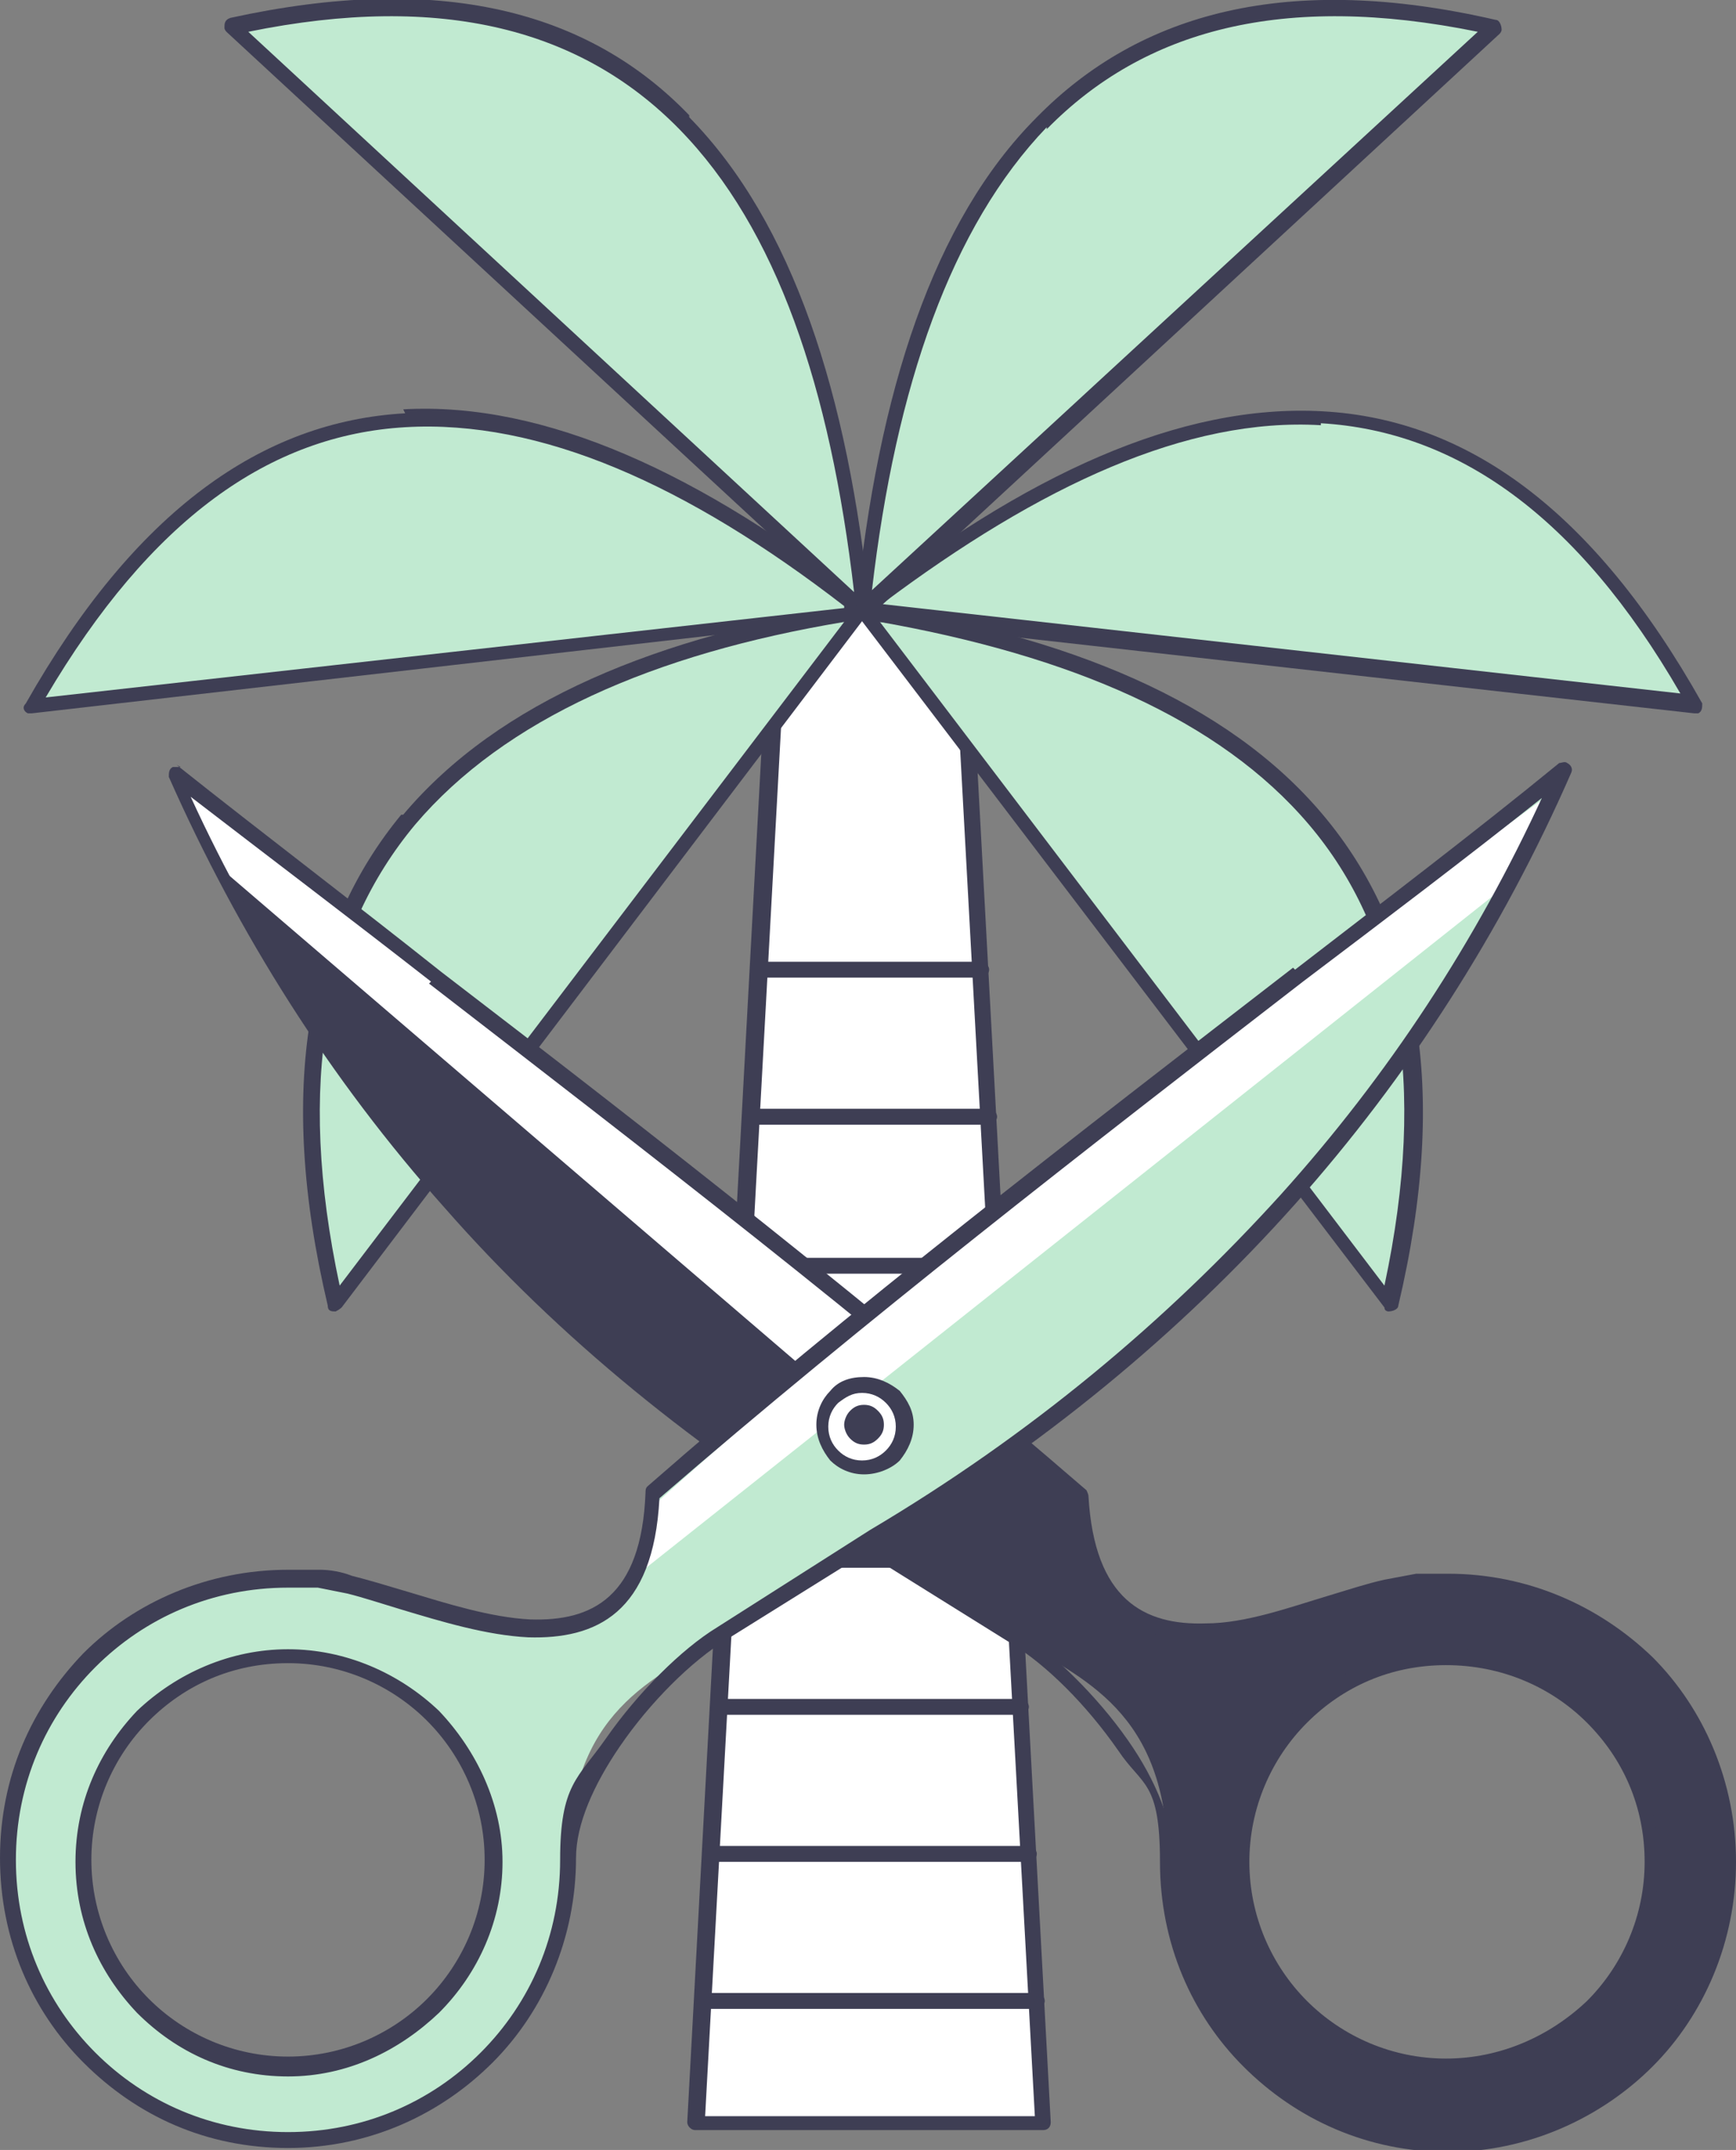 <?xml version="1.0" encoding="UTF-8"?>
<svg xmlns="http://www.w3.org/2000/svg" version="1.1" viewBox="0 0 87.4 108.2">
  <rect x="0" y="0" width="87.4" height="108.2" fill="#808080" stroke="none"/>
  <defs>
    <style>
      .cls-1 {
        fill: #c1ead1;
      }

      .cls-1, .cls-2, .cls-3 {
        fill-rule: evenodd;
      }

      .cls-2 {
        fill: #fff;
      }

      .cls-4, .cls-3 {
        fill: #3e3e54;
      }
    </style>
  </defs>
  <!-- Generator: Adobe Illustrator 28.7.4, SVG Export Plug-In . SVG Version: 1.2.0 Build 166)  -->
  <g>
    <g id="Layer_1">
      <polygon class="cls-2" points="39.3 29.3 48.3 29.3 52.6 106.8 35.1 106.8 39.3 29.3"/>
      <path class="cls-4" d="M39.3,28.9h9c.2,0,.4.2.4.4l4.2,77.5c0,.2-.1.4-.4.4h-17.5c-.2,0-.4-.2-.4-.4l4.2-77.6c0-.2.2-.4.4-.4h0ZM48,29.7h-8.3l-4.2,76.8h16.6l-4.2-76.8Z"/>
      <path class="cls-1" d="M43.5,30.8c-20.4,3.2-31.6,13.1-26.5,34.8,8.8-11.6,17.7-23.2,26.5-34.8h0Z"/>
      <path class="cls-4" d="M42.5,31.3c-9.6,1.6-17.1,4.9-21.6,10.2-4.5,5.4-6,12.9-3.8,23.2l25.4-33.4ZM20.3,41c4.8-5.7,12.8-9,23-10.6.1,0,.2,0,.3,0,.2.1.2.4,0,.6l-26.4,34.8c0,0-.1.1-.3.2-.2,0-.4,0-.4-.3-2.6-11-1-19,3.7-24.7h0Z"/>
      <path class="cls-1" d="M43.5,30.8c20.4,3.2,31.6,13.1,26.5,34.8-8.8-11.6-17.7-23.2-26.5-34.8h0Z"/>
      <path class="cls-4" d="M43.5,30.4c10.3,1.6,18.3,4.9,23.1,10.6,4.8,5.7,6.4,13.7,3.8,24.7,0,.2-.3.3-.5.3,0,0-.2,0-.2-.2l-26.5-34.8c-.1-.2,0-.4,0-.6,0,0,.2,0,.3,0h0ZM65.9,41.5c-4.5-5.3-12-8.5-21.6-10.2l25.4,33.4c2.2-10.3.7-17.9-3.8-23.2h0Z"/>
      <path class="cls-1" d="M43.5,30.8c16.6-13,31.1-14.5,41.9,4.7-14-1.6-27.9-3.1-41.9-4.7h0Z"/>
      <path class="cls-4" d="M43.2,30.5c8.4-6.6,16.2-10.2,23.4-9.8,7.2.4,13.6,4.9,19.1,14.7,0,.2,0,.4-.2.5,0,0-.1,0-.2,0l-41.9-4.7c-.2,0-.4-.2-.3-.4,0-.1,0-.2.1-.3h0ZM66.5,21.4c-6.7-.4-14.1,3-22.1,9l40.2,4.5c-5.2-9-11.3-13.2-18.1-13.6h0Z"/>
      <path class="cls-1" d="M43.5,30.8C26.9,17.7,12.4,16.3,1.6,35.5c14-1.6,27.9-3.1,41.9-4.7h0Z"/>
      <path class="cls-4" d="M42.5,30.5c-7.9-6.1-15.3-9.4-22.1-9-6.8.4-12.8,4.6-18.1,13.6l40.2-4.5ZM20.3,20.6c7.1-.4,15,3.2,23.4,9.8,0,0,.1.2.1.3,0,.2-.1.4-.3.4L1.6,35.9c0,0-.1,0-.2,0-.2-.1-.3-.3-.1-.5,5.5-9.7,11.9-14.2,19.1-14.6h0Z"/>
      <path class="cls-1" d="M43.5,30.8C41.2,9,32.3-3.3,11.7,1.4c10.6,9.8,21.2,19.6,31.8,29.4h0Z"/>
      <path class="cls-4" d="M43,29.8c-1.2-10.3-3.9-18.3-8.8-23.3S22.3-.4,12.5,1.6l30.5,28.2ZM34.7,5.9c5.2,5.3,8,13.9,9.1,24.8,0,.1,0,.2-.1.3-.1.1-.4.2-.5,0L11.4,1.6c0,0-.1-.1-.1-.2,0-.2,0-.4.3-.5,10.5-2.3,18-.4,23.1,4.9h0Z"/>
      <path class="cls-1" d="M43.5,30.8C45.7,9,54.6-3.3,75.2,1.4c-10.6,9.8-21.2,19.6-31.8,29.4h0Z"/>
      <path class="cls-4" d="M43.1,30.7c1.1-11,3.9-19.6,9.1-24.8,5.2-5.3,12.7-7.3,23.1-4.9.2,0,.3.3.3.5,0,0,0,.1-.1.2l-31.8,29.4c-.2.2-.4.1-.6,0,0,0-.1-.2,0-.3h0ZM52.7,6.4c-4.8,5-7.6,13-8.8,23.3L74.4,1.6c-9.8-2-16.8-.1-21.7,4.9h0Z"/>
      <path class="cls-4" d="M38.3,49.2c-.2,0-.4-.2-.4-.4s.2-.4.4-.4h11.1c.2,0,.4.2.4.4s-.2.4-.4.4h-11.1Z"/>
      <path class="cls-4" d="M37.8,56.6c-.2,0-.4-.2-.4-.4s.2-.4.4-.4h12c.2,0,.4.2.4.4s-.2.4-.4.4h-12Z"/>
      <path class="cls-4" d="M37.4,64.1c-.2,0-.4-.2-.4-.4s.2-.4.4-.4h12.8c.2,0,.4.2.4.4s-.2.4-.4.4h-12.8Z"/>
      <path class="cls-4" d="M37,71.5c-.2,0-.4-.2-.4-.4s.2-.4.4-.4h13.6c.2,0,.4.2.4.4s-.2.4-.4.4h-13.6Z"/>
      <path class="cls-4" d="M36.6,78.9c-.2,0-.4-.2-.4-.4s.2-.4.4-.4h14.4c.2,0,.4.2.4.4s-.2.4-.4.4h-14.4Z"/>
      <path class="cls-4" d="M36.2,86.3c-.2,0-.4-.2-.4-.4s.2-.4.4-.4h15.2c.2,0,.4.2.4.4s-.2.4-.4.4h-15.2Z"/>
      <path class="cls-4" d="M35.8,93.7c-.2,0-.4-.2-.4-.4s.2-.4.4-.4h16c.2,0,.4.2.4.4s-.2.4-.4.4h-16Z"/>
      <path class="cls-4" d="M35.4,101.1c-.2,0-.4-.2-.4-.4s.2-.4.4-.4h16.8c.2,0,.4.2.4.4s-.2.4-.4.4h-16.8Z"/>
      <path class="cls-3" d="M8.6,38.8c15.1,11.9,31.4,23.9,45.9,36.5.5,10.8,10.2,5.8,15.3,4.7,1-.2,2-.3,3.1-.3,7.8,0,14.1,6.3,14.1,14.1s-6.3,14.1-14.1,14.1-14.1-6.3-14.1-14.1-4.4-9.3-7.7-11.4c-2.6-1.6-5.1-3.2-7.7-4.8-16.2-9.7-27.6-22.7-34.7-38.6h0ZM72.8,83.3c5.7,0,10.4,4.7,10.4,10.3s-4.6,10.3-10.4,10.3-10.3-4.6-10.3-10.3c0-5.7,4.6-10.3,10.3-10.3h0Z"/>
      <path class="cls-2" d="M11,43.6l30.8,26.4,4.2-1.9c-12.1-10-25.1-19.6-37.3-29.3.7,1.6,1.5,3.3,2.3,4.9h0Z"/>
      <path class="cls-4" d="M8.9,38.5c4.4,3.5,8.9,6.9,13.3,10.4,11.1,8.5,22.2,17.2,32.5,26.1,0,0,.1.2.1.3.3,5.2,2.8,6.5,5.9,6.4,2,0,4.2-.8,6.2-1.4,1-.3,1.9-.6,2.8-.8.5-.1,1.1-.2,1.6-.3.5,0,1.1,0,1.6,0,4,0,7.6,1.6,10.3,4.2,2.6,2.6,4.2,6.3,4.2,10.3s-1.6,7.7-4.2,10.3c-2.6,2.6-6.3,4.3-10.3,4.3s-7.6-1.6-10.3-4.3c-2.6-2.6-4.2-6.2-4.2-10.3s-.9-3.8-2.1-5.6c-1.6-2.3-3.6-4.3-5.4-5.4l-7.7-4.8c-8.1-4.9-15.1-10.6-20.8-17.1-5.8-6.5-10.4-13.8-13.9-21.7,0-.2,0-.4.2-.5.1,0,.3,0,.4,0h0ZM21.7,49.4c-4.1-3.2-8.2-6.3-12.1-9.3,3.4,7.4,7.8,14.1,13.2,20.1,5.8,6.4,12.6,12.1,20.7,16.9l7.7,4.9c1.8,1.2,4,3.3,5.6,5.6,1.4,2,2.3,4.2,2.3,6.1,0,3.8,1.5,7.2,4,9.7,2.5,2.5,5.9,4,9.7,4s7.3-1.5,9.7-4c2.5-2.5,4-5.9,4-9.7s-1.5-7.2-4-9.7c-2.5-2.5-5.9-4-9.7-4s-1,0-1.5,0c-.5,0-1,.1-1.5.3-.8.2-1.7.5-2.7.8-2,.6-4.3,1.3-6.4,1.4-3.5.1-6.4-1.2-6.7-7-10.2-8.9-21.4-17.5-32.4-26h0ZM72.8,83c3,0,5.7,1.2,7.6,3.1,2,2,3.1,4.7,3.1,7.6s-1.2,5.6-3.1,7.6c-1.9,1.9-4.6,3.2-7.6,3.2s-5.6-1.2-7.6-3.2c-2-2-3.1-4.6-3.1-7.6s1.2-5.6,3.1-7.6c1.9-1.9,4.6-3.1,7.6-3.1h0ZM79.9,86.7c-1.8-1.8-4.3-2.9-7.1-2.9s-5.2,1.1-7,2.9c-1.8,1.8-2.9,4.3-2.9,7s1.1,5.2,2.9,7c1.8,1.8,4.3,2.9,7,2.9s5.2-1.1,7.1-2.9c1.8-1.8,2.9-4.3,2.9-7,0-2.8-1.1-5.2-2.9-7h0Z"/>
      <path class="cls-1" d="M78.7,38.8c-15.1,11.9-31.4,23.9-45.8,36.5-.5,10.8-10.2,5.8-15.3,4.7-1-.2-2-.3-3.1-.3-7.8,0-14.1,6.3-14.1,14.1s6.3,14.1,14.1,14.1,14.1-6.3,14.1-14.1,4.4-9.3,7.7-11.4c2.6-1.6,5.1-3.2,7.7-4.8,16.2-9.7,27.6-22.7,34.6-38.6h0ZM14.5,83.3c-5.7,0-10.3,4.7-10.3,10.3s4.7,10.3,10.3,10.3,10.3-4.6,10.3-10.3c0-5.7-4.6-10.3-10.3-10.3h0Z"/>
      <path class="cls-2" d="M75.4,44.9l-43.5,34.5,1.3-3.9c11.6-10.5,31.8-26.1,44.5-35.3-.7,1.6-1.5,3.3-2.3,4.8h0Z"/>
      <path class="cls-4" d="M77.7,40.1c-3.9,3.1-8,6.2-12.1,9.3-11,8.5-22.1,17.1-32.4,26-.3,5.8-3.2,7.1-6.6,7-2.1-.1-4.4-.8-6.4-1.4-1-.3-1.9-.6-2.7-.8-.5-.1-1-.2-1.5-.3-.5,0-1,0-1.5,0-3.8,0-7.2,1.5-9.7,4-2.5,2.5-4,5.9-4,9.7s1.5,7.2,4,9.7c2.5,2.5,5.9,4,9.7,4s7.2-1.5,9.7-4c2.5-2.5,4-5.9,4-9.7s.9-4.1,2.3-6.1c1.6-2.3,3.8-4.5,5.6-5.6l7.7-4.9c8.1-4.8,14.9-10.5,20.7-16.9,5.4-6,9.8-12.7,13.2-20.1h0ZM65.2,48.8c4.4-3.4,8.9-6.8,13.3-10.4.1,0,.3-.1.4,0,.2.1.3.3.2.5-3.5,8-8.2,15.3-13.9,21.7-5.8,6.5-12.7,12.2-20.9,17.1l-7.7,4.8c-1.8,1.1-3.9,3.2-5.4,5.4-1.3,1.9-2.2,3.9-2.2,5.6,0,4-1.6,7.7-4.2,10.3-2.6,2.6-6.2,4.3-10.3,4.3s-7.6-1.6-10.3-4.3c-2.6-2.6-4.2-6.2-4.2-10.3s1.6-7.6,4.2-10.3c2.6-2.6,6.3-4.2,10.3-4.2s1.1,0,1.6,0c.5,0,1.1.1,1.6.3.8.2,1.8.5,2.8.8,2,.6,4.2,1.3,6.2,1.4,3.1.1,5.6-1.1,5.8-6.4,0-.1,0-.2.1-.3,10.3-9,21.5-17.6,32.5-26.1h0ZM14.5,83.7c-2.8,0-5.2,1.1-7,2.9-1.8,1.8-2.9,4.3-2.9,7s1.1,5.2,2.9,7c1.8,1.8,4.3,2.9,7,2.9s5.2-1.1,7-2.9c1.8-1.8,2.9-4.3,2.9-7s-1.1-5.2-2.9-7c-1.8-1.8-4.3-2.9-7-2.9h0ZM6.9,86.1c2-1.9,4.7-3.1,7.6-3.1s5.6,1.2,7.6,3.1c1.9,2,3.2,4.7,3.2,7.6s-1.2,5.6-3.2,7.6c-2,1.9-4.6,3.2-7.6,3.2s-5.6-1.2-7.6-3.2c-1.9-2-3.1-4.6-3.1-7.6s1.2-5.6,3.1-7.6h0Z"/>
      <path class="cls-2" d="M43.5,73.8c1.2,0,2.1-.9,2.1-2.1s-.9-2.1-2.1-2.1-2.1.9-2.1,2.1.9,2.1,2.1,2.1h0Z"/>
      <path class="cls-4" d="M43.5,69.3c.7,0,1.3.3,1.8.7h0c.4.5.7,1,.7,1.7s-.3,1.3-.7,1.8c-.4.4-1.1.7-1.8.7s-1.3-.3-1.7-.7c-.4-.5-.7-1.1-.7-1.8s.3-1.3.7-1.7h0c.4-.5,1-.7,1.7-.7h0ZM44.6,70.6c-.3-.3-.7-.5-1.2-.5s-.8.2-1.2.5h0c-.3.3-.5.7-.5,1.2s.2.9.5,1.2c.3.3.7.5,1.2.5s.9-.2,1.2-.5.5-.7.5-1.2-.2-.9-.5-1.2h0Z"/>
      <path class="cls-4" d="M43.5,70.7c.3,0,.5.1.7.3.2.2.3.4.3.7s-.1.5-.3.7c-.2.2-.4.3-.7.3s-.5-.1-.7-.3c-.2-.2-.3-.5-.3-.7s.1-.5.3-.7h0c.2-.2.4-.3.7-.3h0Z"/>
    </g>
  </g>
</svg>